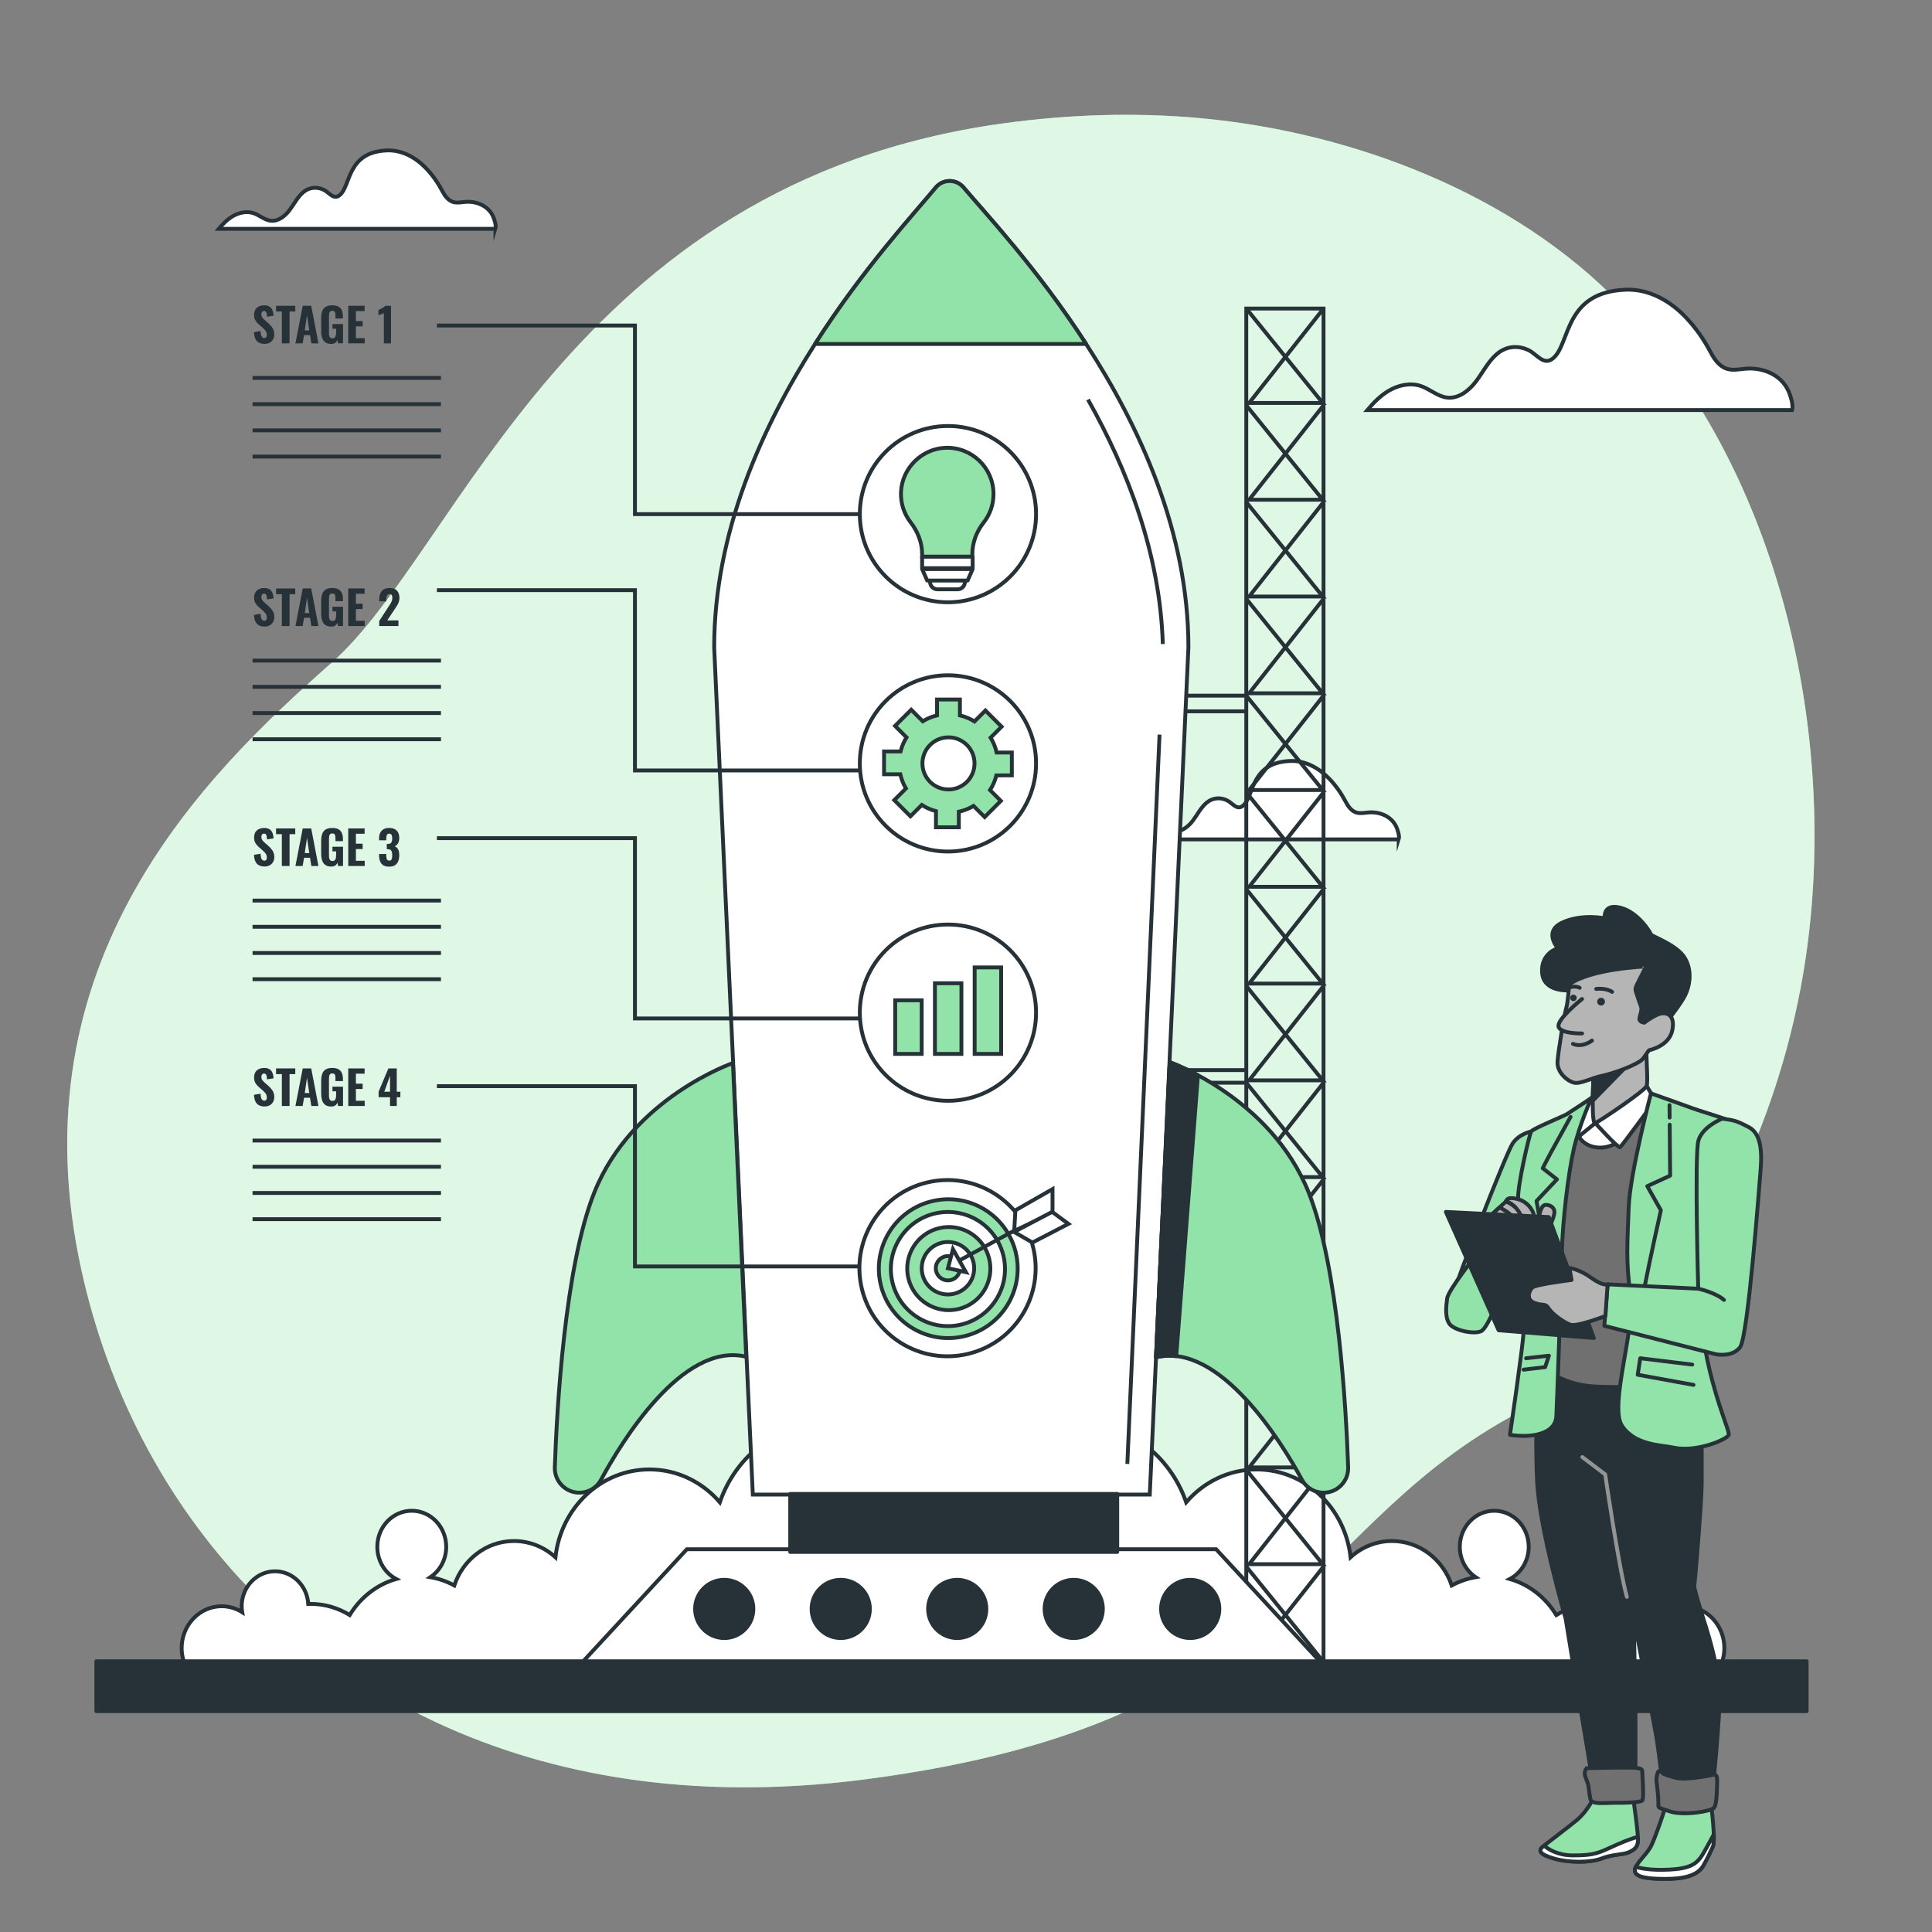 <?xml version="1.0" encoding="utf-8"?>
<!-- Generator: Adobe Illustrator 27.5.0, SVG Export Plug-In . SVG Version: 6.00 Build 0)  -->
<svg version="1.1" xmlns="http://www.w3.org/2000/svg" xmlns:xlink="http://www.w3.org/1999/xlink" x="0px" y="0px"
	 viewBox="0 0 500 500" style="enable-background:new 0 0 500 500;" xml:space="preserve">
<rect x="0" y="0" width="500" height="500" fill="#808080" stroke="none"/>
<g id="Background_Simple">
	<g>
		<path style="fill:#92E3A9;" d="M466.005,255.679c-7.795,41.364-30.173,88.54-69.736,108.197
			c-59.776,29.707-58.53,81.812-172.232,96.601c-17.728,2.308-34.424,2.643-50.051,1.274c-8.401-0.735-16.497-1.973-24.27-3.67
			C79.152,442.763,34.594,389.915,21.112,328.895C3.367,248.642,53.155,200.328,85.941,171.411
			c32.787-28.917,61.89-124.047,173.553-139.464c17.026-2.343,34.312-2.947,51.442-1.338c39.1,3.657,80.935,19.458,108.647,48.335
			c2.081,2.17,4.095,4.41,6.051,6.709C463.818,130.653,476.635,199.287,466.005,255.679z"/>
		<path style="opacity:0.7;fill:#FFFFFF;" d="M466.005,255.679c-7.795,41.364-30.173,88.54-69.736,108.197
			c-59.776,29.707-58.53,81.812-172.232,96.601c-17.728,2.308-34.424,2.643-50.051,1.274c-8.401-0.735-16.497-1.973-24.27-3.67
			C79.152,442.763,34.594,389.915,21.112,328.895C3.367,248.642,53.155,200.328,85.941,171.411
			c32.787-28.917,61.89-124.047,173.553-139.464c17.026-2.343,34.312-2.947,51.442-1.338c39.1,3.657,80.935,19.458,108.647,48.335
			c2.081,2.17,4.095,4.41,6.051,6.709C463.818,130.653,476.635,199.287,466.005,255.679z"/>
	</g>
</g>
<g id="Clouds">
	<g>
		<path style="fill:#FFFFFF;stroke:#263238;stroke-miterlimit:10;" d="M361.988,217.236c0.293-0.911-0.364-2.676-0.604-3.21
			c-1.24-2.757-4.302-4.002-7.202-3.765c-1.054,0.086-2.138,0.335-3.149,0.025c-1.263-0.387-2.114-1.558-2.732-2.726
			c-1.181-2.231-2.533-4.194-4.292-6.027c-2.612-2.723-6.137-4.728-10.017-4.594c-10.437,0.36-9.36,8.995-12.237,11.517
			c-1.602,1.404-2.755-0.593-4.119-1.28c-1.803-0.908-3.803-0.751-5.372,0.569c-1.493,1.256-2.373,3.074-3.547,4.632
			c-1.174,1.558-2.925,2.964-4.865,2.753c-1.623-0.177-2.914-1.433-4.462-1.952c-1.775-0.595-3.774-0.158-5.388,0.79
			c-1.409,0.828-2.569,2.01-3.624,3.265H361.988z"/>
		<path style="fill:#FFFFFF;stroke:#263238;stroke-miterlimit:10;" d="M463.781,106.124c0.449-1.398-0.559-4.108-0.927-4.927
			c-1.903-4.231-6.603-6.142-11.053-5.778c-1.618,0.132-3.282,0.515-4.834,0.039c-1.939-0.595-3.245-2.391-4.193-4.184
			c-1.812-3.425-3.888-6.437-6.587-9.25c-4.01-4.18-9.418-7.256-15.375-7.051c-16.018,0.552-14.365,13.806-18.782,17.677
			c-2.459,2.155-4.229-0.91-6.323-1.964c-2.768-1.393-5.837-1.153-8.246,0.874c-2.291,1.928-3.642,4.718-5.445,7.109
			c-1.802,2.391-4.49,4.55-7.466,4.226c-2.491-0.271-4.472-2.199-6.849-2.996c-2.724-0.913-5.792-0.242-8.27,1.213
			c-2.163,1.271-3.942,3.085-5.562,5.012H463.781z"/>
		<path style="fill:#FFFFFF;stroke:#263238;stroke-miterlimit:10;" d="M128.218,59.225c0.293-0.911-0.364-2.676-0.604-3.21
			c-1.24-2.757-4.302-4.002-7.202-3.765c-1.054,0.086-2.138,0.336-3.149,0.026c-1.263-0.387-2.114-1.558-2.732-2.726
			c-1.181-2.231-2.533-4.194-4.292-6.027c-2.612-2.723-6.136-4.728-10.017-4.594c-10.437,0.36-9.36,8.995-12.237,11.517
			c-1.602,1.404-2.755-0.593-4.119-1.28c-1.803-0.908-3.803-0.751-5.372,0.569C77,50.993,76.12,52.81,74.946,54.368
			s-2.925,2.965-4.865,2.753c-1.623-0.177-2.914-1.433-4.462-1.952c-1.775-0.595-3.774-0.158-5.388,0.79
			c-1.409,0.828-2.569,2.01-3.624,3.265H128.218z"/>
	</g>
</g>
<g id="Smoke">
	<path style="fill:#FFFFFF;stroke:#263238;stroke-miterlimit:10;" d="M445.151,431.362c0.696-1.456,1.11-3.083,1.11-4.822
		c0-5.992-4.637-10.849-10.356-10.849c-1.945,0-3.759,0.572-5.314,1.55c0.083-0.505,0.136-1.02,0.136-1.55
		c0-4.993-3.864-9.041-8.63-9.041c-4.582,0-8.32,3.744-8.603,8.47c-0.202-0.006-0.399-0.032-0.603-0.032
		c-3.695,0-7.147,1.061-10.124,2.881c-2.726-4.508-6.987-7.88-12.02-9.323c2.896-1.543,4.884-4.687,4.884-8.324
		c0-5.16-3.993-9.342-8.918-9.342c-4.925,0-8.918,4.183-8.918,9.342c0,3.295,1.633,6.186,4.092,7.849
		c-2.194,0.379-4.273,1.107-6.178,2.148c-2.239-6.695-8.307-11.504-15.463-11.504c-4.104,0-7.846,1.59-10.722,4.201
		c-1.391-12.789-11.751-22.726-24.331-22.726c-7.229,0-13.724,3.282-18.208,8.499c-4.156-12.078-15.189-20.714-28.15-20.714
		c-5.919,0-11.431,1.808-16.076,4.915c-2.069-0.826-4.305-1.299-6.651-1.299c-3.461,0-6.692,1.003-9.472,2.72
		c-2.781-1.717-6.011-2.72-9.472-2.72c-2.346,0-4.582,0.472-6.65,1.299c-4.644-3.107-10.157-4.915-16.076-4.915
		c-12.961,0-23.994,8.636-28.15,20.714c-4.484-5.217-10.979-8.499-18.208-8.499c-12.58,0-22.939,9.937-24.331,22.726
		c-2.876-2.61-6.618-4.201-10.722-4.201c-7.155,0-13.223,4.809-15.462,11.504c-1.904-1.041-3.983-1.77-6.178-2.148
		c2.46-1.663,4.092-4.554,4.092-7.849c0-5.16-3.993-9.342-8.918-9.342c-4.925,0-8.918,4.183-8.918,9.342
		c0,3.637,1.988,6.781,4.884,8.324c-5.034,1.443-9.294,4.815-12.02,9.323c-2.977-1.82-6.429-2.881-10.124-2.881
		c-0.203,0-0.401,0.026-0.603,0.032c-0.283-4.726-4.02-8.47-8.603-8.47c-4.766,0-8.63,4.048-8.63,9.041
		c0,0.53,0.052,1.045,0.136,1.55c-1.555-0.977-3.368-1.55-5.314-1.55c-5.719,0-10.356,4.857-10.356,10.849
		c0,1.739,0.415,3.366,1.11,4.822H445.151z"/>
</g>
<g id="Platform">
	<g>
		<g>
			<rect x="322.537" y="79.854" style="fill:none;stroke:#263238;stroke-miterlimit:10;" width="19.991" height="350.063"/>
			<line style="fill:none;stroke:#263238;stroke-miterlimit:10;" x1="322.526" y1="184.093" x2="307.173" y2="184.093"/>
			<line style="fill:none;stroke:#263238;stroke-miterlimit:10;" x1="322.526" y1="276.94" x2="302.571" y2="276.94"/>
			<polyline style="fill:none;stroke:#263238;stroke-miterlimit:10;" points="342.528,79.854 323.278,104.287 342.315,104.287 
				322.537,79.854 			"/>
			<polyline style="fill:none;stroke:#263238;stroke-miterlimit:10;" points="342.528,104.898 323.278,129.331 342.315,129.331 
				322.537,104.898 			"/>
			<polyline style="fill:none;stroke:#263238;stroke-miterlimit:10;" points="342.528,129.941 323.278,154.375 342.315,154.375 
				322.537,129.941 			"/>
			<polyline style="fill:none;stroke:#263238;stroke-miterlimit:10;" points="342.528,154.985 323.278,179.418 342.315,179.418 
				322.537,154.985 			"/>
			<polyline style="fill:none;stroke:#263238;stroke-miterlimit:10;" points="342.528,180.028 323.278,204.462 342.315,204.462 
				322.537,180.028 307.206,180.028 			"/>
			<polyline style="fill:none;stroke:#263238;stroke-miterlimit:10;" points="342.528,205.072 323.278,229.505 342.315,229.505 
				322.537,205.072 			"/>
			<polyline style="fill:none;stroke:#263238;stroke-miterlimit:10;" points="342.528,230.115 323.278,254.549 342.315,254.549 
				322.537,230.115 			"/>
			<polyline style="fill:none;stroke:#263238;stroke-miterlimit:10;" points="342.528,255.159 323.278,279.592 342.315,279.592 
				322.537,255.159 			"/>
			<polyline style="fill:none;stroke:#263238;stroke-miterlimit:10;" points="342.528,280.202 323.278,304.636 342.315,304.636 
				322.537,280.202 302.604,280.202 			"/>
			<polyline style="fill:none;stroke:#263238;stroke-miterlimit:10;" points="342.528,305.246 323.278,329.679 342.315,329.679 
				322.537,305.246 			"/>
			<polyline style="fill:none;stroke:#263238;stroke-miterlimit:10;" points="342.528,330.289 323.278,354.723 342.315,354.723 
				322.537,330.289 			"/>
			<polyline style="fill:none;stroke:#263238;stroke-miterlimit:10;" points="342.528,355.333 323.278,379.766 342.315,379.766 
				322.537,355.333 			"/>
			<polyline style="fill:none;stroke:#263238;stroke-miterlimit:10;" points="342.528,380.376 323.278,404.81 342.315,404.81 
				322.537,380.376 			"/>
			<polyline style="fill:none;stroke:#263238;stroke-miterlimit:10;" points="342.528,405.42 323.278,429.853 342.315,429.853 
				322.537,405.42 			"/>
		</g>
		<g>
			<polygon style="fill:#FFFFFF;stroke:#263238;stroke-miterlimit:10;" points="342.127,430.556 150.363,430.556 177.758,400.94 
				314.732,400.94 			"/>
			<g>
				
					<circle style="fill:#263238;stroke:#263238;stroke-linecap:round;stroke-linejoin:round;stroke-miterlimit:10;" cx="187.432" cy="416.389" r="7.537"/>
				
					<circle style="fill:#263238;stroke:#263238;stroke-linecap:round;stroke-linejoin:round;stroke-miterlimit:10;" cx="217.581" cy="416.389" r="7.537"/>
				
					<circle style="fill:#263238;stroke:#263238;stroke-linecap:round;stroke-linejoin:round;stroke-miterlimit:10;" cx="247.73" cy="416.389" r="7.537"/>
				
					<circle style="fill:#263238;stroke:#263238;stroke-linecap:round;stroke-linejoin:round;stroke-miterlimit:10;" cx="277.879" cy="416.389" r="7.537"/>
				
					<circle style="fill:#263238;stroke:#263238;stroke-linecap:round;stroke-linejoin:round;stroke-miterlimit:10;" cx="308.027" cy="416.389" r="7.537"/>
			</g>
		</g>
		
			<rect x="24.935" y="429.937" style="fill:#263238;stroke:#263238;stroke-linecap:round;stroke-linejoin:round;stroke-miterlimit:10;" width="442.621" height="12.909"/>
	</g>
</g>
<g id="Rocket">
	<g>
		<g>
			<path style="fill:#FFFFFF;stroke:#263238;stroke-miterlimit:10;" d="M307.56,167.552l-10,219.24H194.83l-10-219.24
				c0-29.9,12.51-57.25,26.1-78.53c12.41-19.43,25.72-33.8,31.24-40.48c1.86-2.25,5.31-2.26,7.19-0.03
				c5.62,6.67,19.15,21.06,31.73,40.51C294.88,110.302,307.56,137.642,307.56,167.552z"/>
			<line style="fill:#FFFFFF;stroke:#263238;stroke-miterlimit:10;" x1="300.088" y1="190.122" x2="291.753" y2="378.86"/>
			<path style="fill:#FFFFFF;stroke:#263238;stroke-miterlimit:10;" d="M281.564,103.406c10.173,18.054,18.66,39.777,19.371,63.269"
				/>
			<path style="fill:#92E3A9;stroke:#263238;stroke-linecap:round;stroke-linejoin:round;stroke-miterlimit:10;" d="M281.09,89.022
				h-70.16c12.41-19.43,25.72-33.8,31.24-40.48c1.86-2.25,5.31-2.26,7.19-0.03C254.98,55.182,268.51,69.572,281.09,89.022z"/>
			<path style="fill:#92E3A9;stroke:#263238;stroke-linecap:round;stroke-linejoin:round;stroke-miterlimit:10;" d="
				M189.678,275.111c0,0-26.063,8.983-35.856,33.466c-7.687,19.217-9.717,56.157-10.235,71.158c-0.124,3.596,2.76,6.573,6.359,6.573
				l0,0c2.332,0,4.483-1.272,5.59-3.325c5.101-9.459,20.993-35.88,37.584-31.858L189.678,275.111z"/>
			<path style="fill:#92E3A9;stroke:#263238;stroke-linecap:round;stroke-linejoin:round;stroke-miterlimit:10;" d="
				M302.736,274.894c0,0,26.139,9.2,35.932,33.683c7.687,19.217,9.717,56.157,10.235,71.158c0.124,3.596-2.76,6.573-6.359,6.573l0,0
				c-2.332,0-4.483-1.272-5.59-3.325c-5.101-9.459-21.192-35.738-37.783-31.716L302.736,274.894z"/>
			<path style="fill:#263238;stroke:#263238;stroke-linecap:round;stroke-linejoin:round;stroke-miterlimit:10;" d="M310.03,278.271
				c-4.315-2.326-7.294-3.377-7.294-3.377l-3.565,76.374c1.757-0.426,3.507-0.495,5.239-0.297L310.03,278.271z"/>
		</g>
		
			<rect x="204.511" y="386.635" style="fill:#263238;stroke:#263238;stroke-linecap:round;stroke-linejoin:round;stroke-miterlimit:10;" width="84.63" height="15.005"/>
	</g>
</g>
<g id="Icon_4">
	<g>
		
			<ellipse transform="matrix(0.972 -0.234 0.234 0.972 -70.04 66.577)" style="fill:#FFFFFF;stroke:#263238;stroke-miterlimit:10;" cx="245.326" cy="328.22" rx="22.808" ry="22.808"/>
		<g>
			<g>
				
					<ellipse transform="matrix(0.974 -0.228 0.228 0.974 -68.372 64.579)" style="fill:#92E3A9;stroke:#263238;stroke-miterlimit:10;" cx="245.326" cy="328.22" rx="17.957" ry="17.957"/>
				
					<ellipse transform="matrix(0.974 -0.228 0.228 0.974 -68.456 64.679)" style="fill:#FFFFFF;stroke:#263238;stroke-miterlimit:10;" cx="245.326" cy="328.22" rx="14.763" ry="14.763"/>
				
					<ellipse transform="matrix(0.974 -0.229 0.229 0.974 -68.562 64.805)" style="fill:#92E3A9;stroke:#263238;stroke-miterlimit:10;" cx="245.326" cy="328.22" rx="10.753" ry="10.753"/>
				<circle style="fill:#FFFFFF;stroke:#263238;stroke-miterlimit:10;" cx="245.326" cy="328.22" r="6.788"/>
				<path style="fill:#92E3A9;stroke:#263238;stroke-miterlimit:10;" d="M248.469,328.22c0-1.736-1.407-3.143-3.143-3.143
					c-1.736,0-3.143,1.407-3.143,3.143c0,1.736,1.407,3.143,3.143,3.143C247.062,331.363,248.469,329.956,248.469,328.22z"/>
			</g>
			<g>
				<polygon style="fill:#FFFFFF;stroke:#263238;stroke-miterlimit:10;" points="246.623,323.293 245.326,328.22 249.978,329.239 
									"/>
				<line style="fill:#FFFFFF;stroke:#263238;stroke-miterlimit:10;" x1="248.605" y1="326.037" x2="269.036" y2="314.907"/>
				<polygon style="fill:#FFFFFF;stroke:#263238;stroke-miterlimit:10;" points="262.48,318.566 262.785,313.23 272.39,307.741 
					272.39,313.84 				"/>
				<polygon style="fill:#FFFFFF;stroke:#263238;stroke-miterlimit:10;" points="276.507,316.737 272.301,313.635 262.442,318.82 
					267.19,321.568 				"/>
			</g>
		</g>
	</g>
</g>
<g id="Icon_3">
	<g>
		<circle style="fill:none;stroke:#263238;stroke-miterlimit:10;" cx="245.326" cy="262.076" r="22.808"/>
		<g>
			<rect x="231.675" y="258.88" style="fill:#92E3A9;stroke:#263238;stroke-miterlimit:10;" width="6.855" height="13.868"/>
			<rect x="241.958" y="254.467" style="fill:#92E3A9;stroke:#263238;stroke-miterlimit:10;" width="6.855" height="18.281"/>
			<rect x="252.241" y="250.37" style="fill:#92E3A9;stroke:#263238;stroke-miterlimit:10;" width="6.855" height="22.378"/>
		</g>
	</g>
</g>
<g id="Icon_2">
	<g>
		<circle style="fill:none;stroke:#263238;stroke-miterlimit:10;" cx="245.326" cy="197.568" r="22.808"/>
		<path style="fill:#92E3A9;stroke:#263238;stroke-miterlimit:10;" d="M261.863,200.666v-5.917h-3.931
			c-0.311-1.38-0.847-2.67-1.564-3.841l2.843-2.843l-4.184-4.184l-2.829,2.829c-1.15-0.714-2.418-1.251-3.773-1.572v-4.107h-5.917
			v4.107c-1.327,0.315-2.57,0.836-3.701,1.528l-2.983-2.983l-4.184,4.184l2.969,2.969c-0.69,1.11-1.211,2.331-1.536,3.633h-4.283
			v5.917H233c0.295,1.311,0.794,2.542,1.458,3.667l-3.017,3.017l4.184,4.184l2.935-2.935c1.116,0.718,2.35,1.262,3.667,1.606v4.179
			h5.917v-4.035c1.364-0.291,2.642-0.806,3.807-1.494l2.877,2.877l4.184-4.184l-2.794-2.794c0.743-1.155,1.301-2.438,1.642-3.808
			H261.863z M245.466,204.311c-3.724,0-6.743-3.019-6.743-6.743s3.019-6.743,6.743-6.743s6.743,3.019,6.743,6.743
			S249.19,204.311,245.466,204.311z"/>
	</g>
</g>
<g id="Icon_1">
	<g>
		<circle style="fill:none;stroke:#263238;stroke-miterlimit:10;" cx="245.326" cy="133.059" r="22.808"/>
		<g>
			<path style="fill:#92E3A9;stroke:#263238;stroke-miterlimit:10;" d="M257.118,127.859c0-6.77-5.618-12.228-12.446-11.967
				c-6.149,0.235-11.242,5.313-11.495,11.462c-0.121,2.951,0.828,5.673,2.489,7.818c1.847,2.385,2.981,5.242,2.981,8.258v0.639
				h12.991v-0.644c0-2.975,1.065-5.828,2.91-8.162C256.156,133.227,257.118,130.657,257.118,127.859z"/>
			<g>
				<path style="fill:#FFFFFF;stroke:#263238;stroke-linecap:round;stroke-linejoin:round;stroke-miterlimit:10;" d="
					M247.815,152.515h-5.212c-1.049,0-1.9-0.851-1.9-1.9v-2.542c0-1.049,0.851-1.9,1.9-1.9h5.212c1.049,0,1.9,0.851,1.9,1.9v2.542
					C249.715,151.664,248.864,152.515,247.815,152.515z"/>
				
					<rect x="238.647" y="144.07" style="fill:#FFFFFF;stroke:#263238;stroke-linecap:round;stroke-linejoin:round;stroke-miterlimit:10;" width="13.076" height="2.974"/>
				<polygon style="fill:#FFFFFF;stroke:#263238;stroke-linecap:round;stroke-linejoin:round;stroke-miterlimit:10;" points="
					250.415,150.246 239.954,150.246 238.647,147.272 251.723,147.272 				"/>
			</g>
		</g>
	</g>
</g>
<g id="Stage_4">
	<g>
		<g>
			<path style="fill:#263238;" d="M68.492,286.355c-0.6,0-1.1-0.109-1.5-0.33c-0.4-0.22-0.702-0.552-0.906-0.995
				c-0.204-0.444-0.322-1.011-0.354-1.698l1.704-0.288c0.016,0.4,0.058,0.734,0.126,1.002c0.068,0.269,0.172,0.468,0.312,0.6
				c0.14,0.133,0.314,0.198,0.522,0.198c0.256,0,0.43-0.08,0.522-0.24c0.092-0.159,0.138-0.344,0.138-0.552
				c0-0.408-0.098-0.75-0.294-1.026c-0.196-0.275-0.454-0.554-0.774-0.834l-1.008-0.876c-0.36-0.304-0.654-0.648-0.882-1.032
				c-0.228-0.384-0.342-0.856-0.342-1.416c0-0.8,0.234-1.414,0.702-1.842c0.468-0.428,1.11-0.642,1.926-0.642
				c0.488,0,0.888,0.08,1.2,0.24c0.312,0.16,0.554,0.374,0.725,0.642c0.172,0.268,0.292,0.56,0.36,0.876
				c0.068,0.316,0.11,0.63,0.126,0.942l-1.692,0.252c-0.016-0.296-0.042-0.556-0.078-0.78c-0.036-0.224-0.108-0.4-0.216-0.528
				c-0.108-0.128-0.27-0.192-0.486-0.192c-0.232,0-0.404,0.086-0.516,0.258c-0.112,0.172-0.168,0.362-0.168,0.57
				c0,0.344,0.078,0.626,0.234,0.846c0.156,0.22,0.37,0.45,0.642,0.69l0.984,0.864c0.408,0.352,0.758,0.754,1.05,1.206
				c0.292,0.452,0.438,1.011,0.438,1.675c0,0.455-0.104,0.867-0.312,1.235s-0.498,0.656-0.87,0.864
				C69.434,286.252,68.996,286.355,68.492,286.355z"/>
			<path style="fill:#263238;" d="M72.944,286.223v-8.244h-1.5v-1.476h4.968v1.476h-1.476v8.244H72.944z"/>
			<path style="fill:#263238;" d="M76.46,286.223l1.884-9.72h2.196l1.872,9.72h-1.836l-0.348-2.136h-1.536l-0.372,2.136H76.46z
				 M78.872,282.876h1.164l-0.588-3.924L78.872,282.876z"/>
			<path style="fill:#263238;" d="M85.748,286.368c-0.656,0-1.176-0.139-1.56-0.414c-0.384-0.276-0.658-0.668-0.822-1.176
				c-0.164-0.509-0.246-1.099-0.246-1.771v-3.252c0-0.696,0.084-1.296,0.252-1.8c0.168-0.504,0.462-0.892,0.882-1.164
				c0.42-0.272,0.99-0.408,1.71-0.408c0.696,0,1.246,0.116,1.65,0.348c0.404,0.232,0.694,0.56,0.87,0.984
				c0.176,0.424,0.264,0.928,0.264,1.512v0.564h-1.932v-0.684c0-0.256-0.016-0.481-0.048-0.678c-0.032-0.196-0.106-0.35-0.222-0.462
				c-0.116-0.112-0.302-0.168-0.558-0.168c-0.264,0-0.456,0.068-0.576,0.204c-0.12,0.136-0.196,0.311-0.228,0.522
				c-0.032,0.212-0.048,0.439-0.048,0.678v4.308c0,0.273,0.024,0.517,0.072,0.732c0.048,0.216,0.138,0.384,0.27,0.504
				c0.132,0.12,0.322,0.18,0.57,0.18c0.248,0,0.44-0.063,0.576-0.191c0.136-0.128,0.23-0.303,0.282-0.522
				c0.052-0.22,0.078-0.47,0.078-0.75v-1.032h-0.948v-1.2h2.736v4.992h-1.296l-0.12-0.876c-0.128,0.296-0.32,0.54-0.576,0.732
				C86.524,286.271,86.18,286.368,85.748,286.368z"/>
			<path style="fill:#263238;" d="M90.128,286.223v-9.72h4.236v1.368h-2.256v2.58h1.74v1.38h-1.74v3.048h2.28v1.344H90.128z"/>
			<path style="fill:#263238;" d="M100.94,286.223v-2.268h-2.952v-1.452l2.532-6.001h2.16v6.037h0.936v1.416h-0.936v2.268H100.94z
				 M99.452,282.54h1.488v-4.128L99.452,282.54z"/>
		</g>
		<line style="fill:none;stroke:#263238;stroke-miterlimit:10;" x1="65.36" y1="295.171" x2="114.12" y2="295.171"/>
		<line style="fill:none;stroke:#263238;stroke-miterlimit:10;" x1="65.36" y1="301.955" x2="114.12" y2="301.955"/>
		<line style="fill:none;stroke:#263238;stroke-miterlimit:10;" x1="65.36" y1="308.739" x2="114.12" y2="308.739"/>
		<line style="fill:none;stroke:#263238;stroke-miterlimit:10;" x1="65.36" y1="315.523" x2="114.12" y2="315.523"/>
	</g>
	<polyline style="fill:none;stroke:#263238;stroke-miterlimit:10;" points="222.518,327.755 164.325,327.755 164.325,281.096 
		113.076,281.096 	"/>
</g>
<g id="Stage_3">
	<g>
		<g>
			<path style="fill:#263238;" d="M68.492,224.253c-0.6,0-1.1-0.11-1.5-0.33c-0.4-0.22-0.702-0.552-0.906-0.996
				c-0.204-0.444-0.322-1.01-0.354-1.698l1.704-0.288c0.016,0.4,0.058,0.734,0.126,1.002c0.068,0.268,0.172,0.468,0.312,0.6
				c0.14,0.132,0.314,0.198,0.522,0.198c0.256,0,0.43-0.08,0.522-0.24c0.092-0.16,0.138-0.344,0.138-0.552
				c0-0.408-0.098-0.75-0.294-1.026c-0.196-0.276-0.454-0.554-0.774-0.834l-1.008-0.876c-0.36-0.304-0.654-0.648-0.882-1.032
				c-0.228-0.384-0.342-0.856-0.342-1.416c0-0.8,0.234-1.414,0.702-1.842c0.468-0.428,1.11-0.642,1.926-0.642
				c0.488,0,0.888,0.08,1.2,0.24c0.312,0.16,0.554,0.374,0.725,0.642c0.172,0.268,0.292,0.56,0.36,0.876
				c0.068,0.316,0.11,0.63,0.126,0.942l-1.692,0.252c-0.016-0.296-0.042-0.556-0.078-0.78c-0.036-0.224-0.108-0.4-0.216-0.528
				c-0.108-0.128-0.27-0.192-0.486-0.192c-0.232,0-0.404,0.086-0.516,0.258c-0.112,0.172-0.168,0.362-0.168,0.57
				c0,0.344,0.078,0.626,0.234,0.846c0.156,0.22,0.37,0.45,0.642,0.69l0.984,0.864c0.408,0.352,0.758,0.754,1.05,1.206
				c0.292,0.452,0.438,1.01,0.438,1.674c0,0.456-0.104,0.868-0.312,1.236c-0.208,0.368-0.498,0.656-0.87,0.864
				C69.434,224.148,68.996,224.253,68.492,224.253z"/>
			<path style="fill:#263238;" d="M72.944,224.121v-8.244h-1.5V214.4h4.968v1.476h-1.476v8.244H72.944z"/>
			<path style="fill:#263238;" d="M76.46,224.121l1.884-9.72h2.196l1.872,9.72h-1.836l-0.348-2.136h-1.536l-0.372,2.136H76.46z
				 M78.872,220.773h1.164l-0.588-3.924L78.872,220.773z"/>
			<path style="fill:#263238;" d="M85.748,224.265c-0.656,0-1.176-0.138-1.56-0.414c-0.384-0.276-0.658-0.668-0.822-1.176
				c-0.164-0.508-0.246-1.098-0.246-1.77v-3.252c0-0.696,0.084-1.296,0.252-1.8c0.168-0.504,0.462-0.892,0.882-1.164
				c0.42-0.272,0.99-0.408,1.71-0.408c0.696,0,1.246,0.116,1.65,0.348c0.404,0.232,0.694,0.56,0.87,0.984
				c0.176,0.424,0.264,0.928,0.264,1.512v0.564h-1.932v-0.684c0-0.256-0.016-0.482-0.048-0.678c-0.032-0.196-0.106-0.35-0.222-0.462
				c-0.116-0.112-0.302-0.168-0.558-0.168c-0.264,0-0.456,0.068-0.576,0.204c-0.12,0.136-0.196,0.311-0.228,0.522
				c-0.032,0.212-0.048,0.438-0.048,0.678v4.308c0,0.272,0.024,0.516,0.072,0.732c0.048,0.216,0.138,0.384,0.27,0.504
				c0.132,0.12,0.322,0.18,0.57,0.18c0.248,0,0.44-0.064,0.576-0.192c0.136-0.128,0.23-0.302,0.282-0.522
				c0.052-0.22,0.078-0.47,0.078-0.75v-1.032h-0.948v-1.2h2.736v4.992h-1.296l-0.12-0.876c-0.128,0.296-0.32,0.54-0.576,0.732
				C86.524,224.169,86.18,224.265,85.748,224.265z"/>
			<path style="fill:#263238;" d="M90.128,224.121v-9.72h4.236v1.368h-2.256v2.58h1.74v1.38h-1.74v3.048h2.28v1.344H90.128z"/>
			<path style="fill:#263238;" d="M100.724,224.289c-0.648,0-1.162-0.122-1.542-0.366c-0.38-0.244-0.654-0.588-0.822-1.032
				c-0.168-0.444-0.252-0.954-0.252-1.53v-0.348h1.848c0,0.016,0,0.058,0,0.126c0,0.068,0,0.134,0,0.198
				c0.008,0.312,0.034,0.57,0.078,0.774c0.044,0.204,0.122,0.358,0.234,0.462c0.112,0.104,0.271,0.156,0.48,0.156
				c0.216,0,0.376-0.054,0.48-0.162c0.104-0.108,0.176-0.266,0.216-0.474c0.04-0.208,0.06-0.464,0.06-0.768
				c0-0.488-0.072-0.866-0.216-1.134c-0.144-0.268-0.432-0.406-0.864-0.414c-0.008,0-0.048,0-0.12,0c-0.072,0-0.14,0-0.204,0v-1.368
				c0.048,0,0.098,0,0.15,0c0.052,0,0.098,0,0.138,0c0.432,0,0.726-0.116,0.882-0.348c0.156-0.232,0.234-0.596,0.234-1.092
				c0-0.384-0.056-0.684-0.168-0.9c-0.112-0.216-0.32-0.324-0.624-0.324c-0.304,0-0.504,0.12-0.6,0.36
				c-0.096,0.24-0.148,0.548-0.156,0.924c0,0.064,0,0.134,0,0.21c0,0.076,0,0.15,0,0.222h-1.848v-0.528
				c0-0.568,0.104-1.05,0.312-1.446c0.208-0.396,0.504-0.698,0.888-0.906c0.384-0.208,0.852-0.312,1.404-0.312
				c0.552,0,1.024,0.1,1.416,0.3c0.392,0.2,0.69,0.492,0.894,0.876c0.204,0.384,0.306,0.86,0.306,1.428
				c0,0.568-0.118,1.04-0.354,1.416c-0.236,0.376-0.526,0.616-0.87,0.72c0.24,0.08,0.452,0.212,0.636,0.396
				c0.184,0.184,0.328,0.43,0.432,0.738c0.104,0.308,0.156,0.69,0.156,1.146c0,0.584-0.084,1.102-0.252,1.554
				c-0.168,0.452-0.444,0.806-0.828,1.062C101.864,224.161,101.356,224.289,100.724,224.289z"/>
		</g>
		<line style="fill:none;stroke:#263238;stroke-miterlimit:10;" x1="65.36" y1="233.068" x2="114.12" y2="233.068"/>
		<line style="fill:none;stroke:#263238;stroke-miterlimit:10;" x1="65.36" y1="239.852" x2="114.12" y2="239.852"/>
		<line style="fill:none;stroke:#263238;stroke-miterlimit:10;" x1="65.36" y1="246.636" x2="114.12" y2="246.636"/>
		<line style="fill:none;stroke:#263238;stroke-miterlimit:10;" x1="65.36" y1="253.42" x2="114.12" y2="253.42"/>
	</g>
	<polyline style="fill:none;stroke:#263238;stroke-miterlimit:10;" points="222.518,263.574 164.325,263.574 164.325,216.915 
		113.076,216.915 	"/>
</g>
<g id="Stage_2">
	<g>
		<g>
			<path style="fill:#263238;" d="M68.492,162.15c-0.6,0-1.1-0.11-1.5-0.33c-0.4-0.22-0.702-0.552-0.906-0.996
				c-0.204-0.444-0.322-1.01-0.354-1.698l1.704-0.288c0.016,0.4,0.058,0.734,0.126,1.002c0.068,0.269,0.172,0.468,0.312,0.6
				c0.14,0.132,0.314,0.198,0.522,0.198c0.256,0,0.43-0.08,0.522-0.24c0.092-0.16,0.138-0.344,0.138-0.552
				c0-0.408-0.098-0.75-0.294-1.026c-0.196-0.276-0.454-0.554-0.774-0.834l-1.008-0.876c-0.36-0.304-0.654-0.648-0.882-1.032
				c-0.228-0.384-0.342-0.856-0.342-1.416c0-0.8,0.234-1.414,0.702-1.842c0.468-0.428,1.11-0.642,1.926-0.642
				c0.488,0,0.888,0.08,1.2,0.24c0.312,0.16,0.554,0.374,0.725,0.642c0.172,0.268,0.292,0.56,0.36,0.876
				c0.068,0.316,0.11,0.63,0.126,0.942l-1.692,0.252c-0.016-0.296-0.042-0.556-0.078-0.78c-0.036-0.224-0.108-0.4-0.216-0.528
				c-0.108-0.128-0.27-0.192-0.486-0.192c-0.232,0-0.404,0.086-0.516,0.258c-0.112,0.172-0.168,0.362-0.168,0.57
				c0,0.344,0.078,0.626,0.234,0.846c0.156,0.22,0.37,0.45,0.642,0.69l0.984,0.864c0.408,0.352,0.758,0.754,1.05,1.206
				c0.292,0.452,0.438,1.01,0.438,1.674c0,0.456-0.104,0.868-0.312,1.236c-0.208,0.368-0.498,0.656-0.87,0.864
				C69.434,162.046,68.996,162.15,68.492,162.15z"/>
			<path style="fill:#263238;" d="M72.944,162.018v-8.244h-1.5v-1.476h4.968v1.476h-1.476v8.244H72.944z"/>
			<path style="fill:#263238;" d="M76.46,162.018l1.884-9.72h2.196l1.872,9.72h-1.836l-0.348-2.136h-1.536l-0.372,2.136H76.46z
				 M78.872,158.669h1.164l-0.588-3.924L78.872,158.669z"/>
			<path style="fill:#263238;" d="M85.748,162.162c-0.656,0-1.176-0.138-1.56-0.414c-0.384-0.276-0.658-0.668-0.822-1.176
				c-0.164-0.508-0.246-1.098-0.246-1.77v-3.252c0-0.696,0.084-1.296,0.252-1.8c0.168-0.504,0.462-0.892,0.882-1.164
				c0.42-0.272,0.99-0.408,1.71-0.408c0.696,0,1.246,0.116,1.65,0.348c0.404,0.232,0.694,0.56,0.87,0.984
				c0.176,0.424,0.264,0.928,0.264,1.512v0.564h-1.932v-0.684c0-0.256-0.016-0.482-0.048-0.678c-0.032-0.196-0.106-0.35-0.222-0.462
				c-0.116-0.112-0.302-0.168-0.558-0.168c-0.264,0-0.456,0.068-0.576,0.204c-0.12,0.136-0.196,0.311-0.228,0.522
				c-0.032,0.212-0.048,0.439-0.048,0.678v4.308c0,0.272,0.024,0.516,0.072,0.732c0.048,0.216,0.138,0.384,0.27,0.504
				c0.132,0.12,0.322,0.18,0.57,0.18c0.248,0,0.44-0.064,0.576-0.192c0.136-0.128,0.23-0.302,0.282-0.522
				c0.052-0.22,0.078-0.47,0.078-0.75v-1.032h-0.948v-1.2h2.736v4.992h-1.296l-0.12-0.876c-0.128,0.296-0.32,0.54-0.576,0.732
				C86.524,162.066,86.18,162.162,85.748,162.162z"/>
			<path style="fill:#263238;" d="M90.128,162.018v-9.72h4.236v1.368h-2.256v2.58h1.74v1.38h-1.74v3.048h2.28v1.344H90.128z"/>
			<path style="fill:#263238;" d="M98.144,162.018v-1.308l2.364-3.636c0.176-0.272,0.342-0.532,0.498-0.78
				c0.156-0.248,0.284-0.502,0.384-0.762c0.1-0.26,0.15-0.538,0.15-0.834c0-0.312-0.06-0.55-0.18-0.714
				c-0.12-0.164-0.292-0.246-0.516-0.246c-0.24,0-0.424,0.066-0.552,0.198c-0.128,0.132-0.216,0.306-0.264,0.522
				c-0.048,0.216-0.072,0.452-0.072,0.708v0.456h-1.812v-0.48c0-0.576,0.09-1.088,0.27-1.536c0.18-0.448,0.464-0.798,0.852-1.05
				c0.388-0.252,0.898-0.378,1.53-0.378c0.856,0,1.5,0.224,1.932,0.672c0.432,0.448,0.648,1.076,0.648,1.884
				c0,0.392-0.06,0.754-0.18,1.086c-0.12,0.333-0.278,0.652-0.474,0.961c-0.196,0.308-0.406,0.626-0.63,0.954l-1.872,2.82h2.892
				v1.464H98.144z"/>
		</g>
		<line style="fill:none;stroke:#263238;stroke-miterlimit:10;" x1="65.36" y1="170.965" x2="114.12" y2="170.965"/>
		<line style="fill:none;stroke:#263238;stroke-miterlimit:10;" x1="65.36" y1="177.749" x2="114.12" y2="177.749"/>
		<line style="fill:none;stroke:#263238;stroke-miterlimit:10;" x1="65.36" y1="184.533" x2="114.12" y2="184.533"/>
		<line style="fill:none;stroke:#263238;stroke-miterlimit:10;" x1="65.36" y1="191.318" x2="114.12" y2="191.318"/>
	</g>
	<polyline style="fill:none;stroke:#263238;stroke-miterlimit:10;" points="222.518,199.393 164.325,199.393 164.325,152.734 
		113.076,152.734 	"/>
</g>
<g id="Stage_1">
	<g>
		<g>
			<path style="fill:#263238;" d="M68.492,88.992c-0.6,0-1.1-0.11-1.5-0.33c-0.4-0.22-0.702-0.552-0.906-0.996
				c-0.204-0.444-0.322-1.01-0.354-1.698l1.704-0.288c0.016,0.4,0.058,0.734,0.126,1.002c0.068,0.269,0.172,0.468,0.312,0.6
				c0.14,0.132,0.314,0.198,0.522,0.198c0.256,0,0.43-0.08,0.522-0.24c0.092-0.16,0.138-0.344,0.138-0.552
				c0-0.408-0.098-0.75-0.294-1.026c-0.196-0.276-0.454-0.554-0.774-0.834l-1.008-0.876c-0.36-0.304-0.654-0.648-0.882-1.032
				c-0.228-0.384-0.342-0.856-0.342-1.416c0-0.8,0.234-1.414,0.702-1.842c0.468-0.428,1.11-0.642,1.926-0.642
				c0.488,0,0.888,0.08,1.2,0.24c0.312,0.16,0.554,0.374,0.725,0.642c0.172,0.268,0.292,0.56,0.36,0.876
				c0.068,0.316,0.11,0.63,0.126,0.942l-1.692,0.252c-0.016-0.296-0.042-0.556-0.078-0.78c-0.036-0.224-0.108-0.4-0.216-0.528
				c-0.108-0.128-0.27-0.192-0.486-0.192c-0.232,0-0.404,0.086-0.516,0.258c-0.112,0.172-0.168,0.362-0.168,0.57
				c0,0.344,0.078,0.626,0.234,0.846c0.156,0.22,0.37,0.45,0.642,0.69L69.5,83.7c0.408,0.352,0.758,0.754,1.05,1.206
				c0.292,0.452,0.438,1.01,0.438,1.674c0,0.455-0.104,0.868-0.312,1.236c-0.208,0.368-0.498,0.656-0.87,0.864
				C69.434,88.888,68.996,88.992,68.492,88.992z"/>
			<path style="fill:#263238;" d="M72.944,88.86v-8.244h-1.5V79.14h4.968v1.476h-1.476v8.244H72.944z"/>
			<path style="fill:#263238;" d="M76.46,88.86l1.884-9.72h2.196l1.872,9.72h-1.836l-0.348-2.136h-1.536L78.32,88.86H76.46z
				 M78.872,85.512h1.164l-0.588-3.924L78.872,85.512z"/>
			<path style="fill:#263238;" d="M85.748,89.004c-0.656,0-1.176-0.138-1.56-0.414c-0.384-0.276-0.658-0.668-0.822-1.176
				c-0.164-0.508-0.246-1.098-0.246-1.77v-3.252c0-0.696,0.084-1.296,0.252-1.8c0.168-0.504,0.462-0.892,0.882-1.164
				c0.42-0.272,0.99-0.408,1.71-0.408c0.696,0,1.246,0.116,1.65,0.348c0.404,0.232,0.694,0.56,0.87,0.984
				c0.176,0.424,0.264,0.928,0.264,1.512v0.564h-1.932v-0.684c0-0.256-0.016-0.481-0.048-0.678c-0.032-0.196-0.106-0.35-0.222-0.462
				c-0.116-0.112-0.302-0.168-0.558-0.168c-0.264,0-0.456,0.068-0.576,0.204c-0.12,0.136-0.196,0.311-0.228,0.522
				c-0.032,0.212-0.048,0.438-0.048,0.678v4.308c0,0.272,0.024,0.516,0.072,0.732c0.048,0.216,0.138,0.384,0.27,0.504
				c0.132,0.12,0.322,0.18,0.57,0.18c0.248,0,0.44-0.064,0.576-0.192c0.136-0.128,0.23-0.302,0.282-0.522
				c0.052-0.22,0.078-0.47,0.078-0.75v-1.032h-0.948v-1.2h2.736v4.992h-1.296l-0.12-0.876c-0.128,0.296-0.32,0.54-0.576,0.732
				C86.524,88.908,86.18,89.004,85.748,89.004z"/>
			<path style="fill:#263238;" d="M90.128,88.86v-9.72h4.236v1.368h-2.256v2.58h1.74v1.38h-1.74v3.048h2.28v1.344H90.128z"/>
			<path style="fill:#263238;" d="M99.344,88.86v-7.8c-0.072,0.04-0.17,0.082-0.294,0.126c-0.124,0.044-0.258,0.092-0.402,0.144
				c-0.144,0.052-0.28,0.1-0.408,0.144c-0.128,0.045-0.228,0.082-0.3,0.114V80.22c0.096-0.048,0.226-0.112,0.39-0.192
				c0.163-0.08,0.338-0.168,0.522-0.264c0.184-0.096,0.358-0.2,0.522-0.312c0.164-0.112,0.29-0.216,0.378-0.312h1.44v9.72H99.344z"
				/>
		</g>
		<line style="fill:none;stroke:#263238;stroke-miterlimit:10;" x1="65.36" y1="97.808" x2="114.12" y2="97.808"/>
		<line style="fill:none;stroke:#263238;stroke-miterlimit:10;" x1="65.36" y1="104.592" x2="114.12" y2="104.592"/>
		<line style="fill:none;stroke:#263238;stroke-miterlimit:10;" x1="65.36" y1="111.376" x2="114.12" y2="111.376"/>
		<line style="fill:none;stroke:#263238;stroke-miterlimit:10;" x1="65.36" y1="118.16" x2="114.12" y2="118.16"/>
	</g>
	<polyline style="fill:none;stroke:#263238;stroke-miterlimit:10;" points="222.518,133.059 164.325,133.059 164.325,84.245 
		113.076,84.245 	"/>
</g>
<g id="Character_1_">
	<g>
		<g>
			<g>
				<path style="fill:#92E3A9;stroke:#263238;stroke-linecap:round;stroke-linejoin:round;stroke-miterlimit:10;" d="
					M412.543,465.131c0,0-1.761,3.682-4.482,5.923c-2.721,2.241-7.684,5.923-8.804,6.883c-1.12,0.96-0.96,1.921,2.881,3.041
					c3.842,1.121,9.444,1.121,12.326,0c2.881-1.12,5.603-0.96,7.043-1.601c1.441-0.64,2.241-1.281,2.401-2.881
					c0.16-1.601-1.281-11.525-1.281-11.525L412.543,465.131z"/>
				<path style="fill:#FFFFFF;stroke:#263238;stroke-linecap:round;stroke-linejoin:round;stroke-miterlimit:10;" d="
					M423.887,475.361c-1.12,0.313-2.971,0.926-5.582,2.096c-4.642,2.081-5.442,2.721-11.205,2.721c-3.897,0-6.325-1.535-7.492-2.531
					c-0.137,0.111-0.261,0.212-0.352,0.29c-1.12,0.96-0.96,1.921,2.881,3.041c3.842,1.121,9.444,1.121,12.326,0
					c2.881-1.12,5.603-0.96,7.043-1.601c1.441-0.64,2.241-1.281,2.401-2.881C423.931,476.269,423.921,475.871,423.887,475.361z"/>
			</g>
			<g>
				<path style="fill:#92E3A9;stroke:#263238;stroke-linecap:round;stroke-linejoin:round;stroke-miterlimit:10;" d="
					M431.271,466.892c0,0-2.881,8.964-4.162,11.205c-1.281,2.241-4.162,4.482-4.002,6.083c0.16,1.601,3.041,2.081,8.004,2.081
					s8.324-0.96,9.764-3.522c1.441-2.561,1.601-3.201,2.401-4.802c0.8-1.601-0.48-11.205-0.48-11.205
					S432.712,467.052,431.271,466.892z"/>
				<path style="fill:#FFFFFF;stroke:#263238;stroke-linecap:round;stroke-linejoin:round;stroke-miterlimit:10;" d="
					M440.876,482.739c1.441-2.561,1.601-3.201,2.401-4.802c0.242-0.485,0.293-1.706,0.247-3.17c-0.591,1.041-1.263,2.284-2.008,3.65
					c-1.921,3.522-3.041,5.122-9.604,5.442c-4.671,0.228-7.388-0.354-8.571-0.709c-0.173,0.365-0.266,0.71-0.234,1.029
					c0.16,1.601,3.041,2.081,8.004,2.081S439.435,485.3,440.876,482.739z"/>
			</g>
			<g>
				<path style="fill:#263238;stroke:#263238;stroke-linecap:round;stroke-linejoin:round;stroke-miterlimit:10;" d="
					M397.976,355.641c0,0-0.8,15.847-0.16,28.013c0.64,12.166,7.363,35.216,7.363,35.216s3.202,19.529,4.162,25.132
					c0.96,5.603,3.041,18.248,3.041,18.248l10.885-0.64c0,0,0-15.047,0-18.408c0-3.362-0.48-24.491-0.48-24.491
					s5.603,28.813,6.083,32.015c0.48,3.202,1.601,12.646,1.601,12.646s3.522,1.121,5.603,1.121c2.081,0,7.203-1.441,7.203-1.441
					s1.921-19.209,1.761-24.971c-0.16-5.763-2.721-14.407-3.522-16.968c-0.8-2.561-3.201-10.085-3.041-10.725
					c0.16-0.64,1.921-21.77,1.921-26.092s0-11.525,0-11.525l-3.362-16.968l-1.441-2.561c0,0-18.729,3.202-27.212,0.96
					c-8.484-2.241-10.725-2.881-10.725-2.881L397.976,355.641z"/>
				<path style="fill:none;stroke:#949494;stroke-linecap:round;stroke-linejoin:round;stroke-miterlimit:10;" d="M409.501,377.091
					l5.923,4.482c0,0,3.522,24.171,5.603,31.695"/>
			</g>
			<path style="fill:#707070;stroke:#263238;stroke-linecap:round;stroke-linejoin:round;stroke-miterlimit:10;" d="
				M410.622,457.608c0,0,5.763-0.16,9.764-0.16c4.002,0,4.642,0.16,4.642,1.121c0,0.96,0.48,6.723,0,7.363
				c-0.48,0.64-5.122,0.64-7.523,0.64s-5.603,0.48-5.923-0.96c-0.32-1.441-0.32-3.201-0.8-4.482
				C410.302,459.849,409.662,458.728,410.622,457.608z"/>
			<path style="fill:#707070;stroke:#263238;stroke-linecap:round;stroke-linejoin:round;stroke-miterlimit:10;" d="M429.03,458.728
				c0,0-0.48,1.441-0.32,2.401c0.16,0.961,0.48,4.002,0.48,5.443c0,1.441-0.32,1.12,3.041,2.241c3.362,1.121,10.565,0,11.365-0.96
				c0.8-0.96,0.8-6.083,0.8-7.203c0-1.121-0.32-1.601-1.441-1.281c-1.12,0.32-6.883,1.281-8.964,0.8
				c-2.081-0.48-3.522-1.121-3.522-1.121S429.351,457.768,429.03,458.728z"/>
		</g>
		<path style="fill:#707070;stroke:#263238;stroke-linecap:round;stroke-linejoin:round;stroke-miterlimit:10;" d="M430.631,285.689
			l-6.083-3.202l-15.207,4.162c0,0-4.322,7.523-5.122,13.926c-0.8,6.403-1.921,38.738-1.921,44.66c0,5.923-0.32,10.405-0.32,10.405
			s4.002,2.881,11.045,3.202c7.043,0.32,10.638-0.071,13.126-0.32c1.601-0.16,6.883-3.202,6.883-3.202s-0.961-30.414-0.961-34.736
			c0-4.322,3.041-24.811,3.682-27.693C436.394,290.011,430.631,285.689,430.631,285.689z"/>
		<path style="fill:#FFFFFF;stroke:#263238;stroke-linecap:round;stroke-linejoin:round;stroke-miterlimit:10;" d="M421.44,288.542
			c1.118,3.068-0.928,6.631-4.571,7.96c-3.643,1.328-7.503-0.082-8.621-3.15c-1.118-3.068,0.928-6.631,4.571-7.96
			C416.462,284.065,420.322,285.475,421.44,288.542z"/>
		<path style="fill:#FFFFFF;stroke:#263238;stroke-linecap:round;stroke-linejoin:round;stroke-miterlimit:10;" d="M412.863,290.651
			c0,0,5.923,6.563,6.403,6.243c0.48-0.32,9.124-12.166,9.124-12.166l-2.241-3.682L412.863,290.651z"/>
		<path style="fill:#FFFFFF;stroke:#263238;stroke-linecap:round;stroke-linejoin:round;stroke-miterlimit:10;" d="M412.383,283.448
			c0,0-0.96,2.081-1.761,3.041c-0.8,0.961-2.881,8.324-2.881,8.324l5.122-4.162c0,0,0.32-4.642,0.48-5.763
			C413.503,283.768,412.383,283.448,412.383,283.448z"/>
		<g>
			<path style="fill:#B5B5B5;stroke:#263238;stroke-linecap:round;stroke-linejoin:round;stroke-miterlimit:10;" d="
				M411.422,275.124c0,0,0.96,2.561,0.96,3.362c0,0.8-0.64,12.646,0.48,12.166c1.12-0.48,12.806-8.324,13.286-9.604
				c0.48-1.281-0.32-8.964,0-10.885c0.32-1.921,0.961-4.802,0.961-4.802s-4.642,4.802-8.324,6.883
				C415.104,274.324,411.422,275.124,411.422,275.124z"/>
			<path style="fill:#263238;stroke:#263238;stroke-linecap:round;stroke-linejoin:round;stroke-miterlimit:10;" d="
				M412.383,278.486c0,0.392-0.154,3.438-0.178,6.386l10.564-10.8l-11.206,1.437C411.828,276.253,412.383,277.877,412.383,278.486z"
				/>
		</g>
		<path style="fill:#92E3A9;stroke:#263238;stroke-linecap:round;stroke-linejoin:round;stroke-miterlimit:10;" d="M440.236,336.272
			l3.202-11.685c0,0,0.963-15.546,2.628-22.206c1.665-6.66,5.696-10.289,5.696-10.289c-0.8-1.441-10.725-4.162-13.766-5.283
			c-3.041-1.12-10.725-3.842-10.725-3.842s-5.443,20.65-5.763,29.454c-0.32,8.804-0.8,14.246,0.48,22.73
			c1.281,8.484-5.59,28.703-2.228,33.825c3.362,5.122,10.194,4.966,13.319,5.661c5.994,1.332,14.158-2.209,14.318-3.33
			c0.16-1.121-2.679-7.023-5.08-17.268C439.915,343.796,440.236,336.272,440.236,336.272z"/>
		<polyline style="fill:none;stroke:#263238;stroke-linecap:round;stroke-linejoin:round;stroke-miterlimit:10;" points="
			437.954,353.155 424.495,351.514 423.838,355.781 438.282,358.407 		"/>
		<path style="fill:#92E3A9;stroke:#263238;stroke-linecap:round;stroke-linejoin:round;stroke-miterlimit:10;" d="M396.269,292.829
			c0,0-3.108,0.565-4.803,3.108c-1.695,2.543-14.975,36.731-15.257,38.709c-0.283,1.978,1.413,5.086,3.956,6.216
			c2.543,1.13,3.391,3.391,4.238,1.978c0.848-1.413,9.324-12.997,9.324-12.997l3.673-32.775L396.269,292.829z"/>
		<path style="fill:#92E3A9;stroke:#263238;stroke-linecap:round;stroke-linejoin:round;stroke-miterlimit:10;" d="M382.707,323.909
			c0,0-7.911,9.889-8.194,12.149c-0.283,2.26-0.565,4.803,0.565,6.499c1.13,1.695,6.216,2.826,8.194,1.978
			c1.978-0.848,5.651-11.302,5.651-11.302L382.707,323.909z"/>
		<path style="fill:#92E3A9;stroke:#263238;stroke-linecap:round;stroke-linejoin:round;stroke-miterlimit:10;" d="M411.903,284.088
			c0,0-3.202,7.043-4.642,13.446c-1.441,6.403-2.881,18.729-3.041,26.412c-0.16,7.684-1.281,39.858-1.441,42.579
			c-0.16,2.721-2.241,4.162-5.282,4.802c-3.041,0.64-6.723,0-6.723,0s3.362-22.891,3.522-26.572c0.16-3.682,0.16-9.124,0.16-12.165
			c0-3.041-1.416-18.562-1.576-22.243c-0.16-3.682,2.91-16.717,3.391-17.518c0.48-0.8,8.75-4.099,9.391-4.579
			C406.3,287.77,410.142,285.369,411.903,284.088z"/>
		<polyline style="fill:none;stroke:#263238;stroke-linecap:round;stroke-linejoin:round;stroke-miterlimit:10;" points="
			394.293,354.468 399.874,353.811 400.859,350.857 394.95,351.514 		"/>
		<path style="fill:none;stroke:#263238;stroke-linecap:round;stroke-linejoin:round;stroke-miterlimit:10;" d="M424.868,337.553
			c-0.16,2.881-0.16,4.482-0.16,4.482"/>
		<path style="fill:none;stroke:#263238;stroke-linecap:round;stroke-linejoin:round;stroke-miterlimit:10;" d="M432.114,291.066
			c0.047,5.403,0.118,13.192,0.118,13.192l-5.923,2.721l3.522,6.243c0,0-2.93,13.089-4.289,20.191"/>
		<path style="fill:none;stroke:#263238;stroke-linecap:round;stroke-linejoin:round;stroke-miterlimit:10;" d="M432.072,286.009
			c0,0.124,0.011,1.403,0.027,3.232"/>
		<path style="fill:none;stroke:#263238;stroke-linecap:round;stroke-linejoin:round;stroke-miterlimit:10;" d="M401.207,331.289
			c-1.313-7.753-3.551-20.469-3.551-20.469l5.282-5.603l-3.682-2.881c0,0,1.121-2.241,2.081-4.002
			c0.961-1.761,5.122-9.284,5.122-9.284"/>
		<path style="fill:none;stroke:#263238;stroke-linecap:round;stroke-linejoin:round;stroke-miterlimit:10;" d="M401.978,335.952
			c-0.103-0.656-0.25-1.556-0.428-2.627"/>
		<g>
			<path style="fill:#263238;stroke:#263238;stroke-linecap:round;stroke-linejoin:round;stroke-miterlimit:10;" d="
				M406.158,256.334c-0.501-0.033-6.736,0.391-7.07-4.664c-0.335-5.054,4.107-6.269,4.107-6.269s-3.908-4.286,1.112-6.636
				c5.021-2.35,10.978-1.115,10.978-1.115s-0.579-3.897,4.041-2.751c4.621,1.146,7.794,6.389,7.928,6.902s6.536,2.615,8.663,5.944
				c2.127,3.329,1.504,7.649-0.199,10.555c-1.703,2.906-5.354,7.36-5.354,7.36s-1.781,1.559-4.231,0.557
				c-2.449-1.002-4.075-1.781-3.942-3.785c0.133-2.004-0.513-7.415-1.137-8.127c-0.624-0.712-2.116-0.979-5.177-0.344
				C412.815,254.597,406.158,256.334,406.158,256.334z"/>
			<g>
				<g>
					<path style="fill:#B5B5B5;stroke:#263238;stroke-linecap:round;stroke-linejoin:round;stroke-miterlimit:10;" d="
						M406.091,254.82c0,0-0.311,4.676-0.734,5.99c-0.423,1.314-2.069,10.933-2.269,13.94c-0.2,3.006,2.996,5.399,4.666,5.51
						c1.67,0.111,4.453-1.381,7.003-1.883c2.549-0.501,9.418-2.896,10.532-4.5c1.113-1.603,1.48-2.082,1.48-2.082
						s5.266-0.992,6.056-5.301c0.79-4.309-2.027-4.832-4.109-3.796c-2.082,1.036-3.151,1.971-3.151,1.971s-1.503-0.1-1.258-1.258
						c0.245-1.158,0.423-1.314,0.478-2.149c0.056-0.835-0.412-1.369-0.958-3.251c-0.546-1.881-0.891-1.737-0.112-3.362
						c0.779-1.626,2.315-4.543,2.315-4.543S411.568,250.656,406.091,254.82z"/>
					<path style="fill:none;stroke:#263238;stroke-linecap:round;stroke-linejoin:round;stroke-miterlimit:10;" d="M413.105,255.933
						c0,0,2.464-0.324,4.101,0.761"/>
					<path style="fill:none;stroke:#263238;stroke-linecap:round;stroke-linejoin:round;stroke-miterlimit:10;" d="M408.81,255.647
						c0,0-1.016-0.637-2.599-0.091"/>
					<path style="fill:none;stroke:#263238;stroke-linecap:round;stroke-linejoin:round;stroke-miterlimit:10;" d="M407.084,270.151
						c0,0,2.104,1.147,4.921-0.847"/>
					<path style="fill:#263238;" d="M415.354,259.294c-0.037,0.553-0.515,0.972-1.069,0.935c-0.553-0.037-0.972-0.515-0.935-1.069
						s0.515-0.972,1.069-0.935S415.391,258.741,415.354,259.294z"/>
					<path style="fill:#263238;" d="M408.039,258.305c-0.031,0.461-0.429,0.81-0.891,0.78c-0.461-0.031-0.81-0.429-0.78-0.891
						c0.031-0.461,0.429-0.81,0.891-0.78C407.721,257.445,408.07,257.844,408.039,258.305z"/>
				</g>
			</g>
			<path style="fill:#B5B5B5;stroke:#263238;stroke-linecap:round;stroke-linejoin:round;stroke-miterlimit:10;" d="
				M409.432,258.538c0,0-6.624,5.29-6.078,7.172c0.546,1.882,6.09,1.747,6.09,1.747"/>
		</g>
		<g>
			<path style="fill:#B5B5B5;stroke:#263238;stroke-linecap:round;stroke-linejoin:round;stroke-miterlimit:10;" d="
				M386.098,314.303l3.673-3.391c0,0,4.238,1.978,3.956,3.956C393.444,316.845,386.098,314.303,386.098,314.303z"/>
			<path style="fill:#B5B5B5;stroke:#263238;stroke-linecap:round;stroke-linejoin:round;stroke-miterlimit:10;" d="
				M384.394,315.884l3.673-3.391c0,0,4.238,1.978,3.956,3.956C391.74,318.427,384.394,315.884,384.394,315.884z"/>
			<path style="fill:#B5B5B5;stroke:#263238;stroke-linecap:round;stroke-linejoin:round;stroke-miterlimit:10;" d="
				M398.326,314.861c0,0,0.365-3.041,1.703-3.041s2.555,0.852,2.19,2.433c-0.365,1.582-1.217,3.285-1.217,3.285L398.326,314.861z"/>
			<path style="fill:#B5B5B5;stroke:#263238;stroke-linecap:round;stroke-linejoin:round;stroke-miterlimit:10;" d="
				M389.771,310.912c0,0,0-1.413,3.108-0.565c3.108,0.848,4.803,4.238,3.956,5.651c-0.848,1.413-3.108-1.13-3.108-1.13
				S392.596,311.76,389.771,310.912z"/>
		</g>
		<polygon style="fill:#263238;stroke:#263238;stroke-linecap:round;stroke-linejoin:round;stroke-miterlimit:10;" points="
			374.191,313.642 387.843,344.276 412.484,346.274 400.83,314.974 		"/>
		<path style="fill:#92E3A9;stroke:#263238;stroke-linecap:round;stroke-linejoin:round;stroke-miterlimit:10;" d="M445.73,289.501
			c0,0-5.182,2.057-6.192,5.711c-1.01,3.654-0.039,38.304-0.039,38.304l-23.451-1.13l-0.848,10.737l28.857,7.351
			c0,0,4.208,0.901,6.268-1.807c2.06-2.708,4.907-40.988,5.254-45.087c0.347-4.099,0.644-9.917-2.896-11.813
			C449.143,289.87,448.52,289.929,445.73,289.501z"/>
		<path style="fill:none;stroke:#263238;stroke-linecap:round;stroke-linejoin:round;stroke-miterlimit:10;" d="M439.499,333.516
			c0,0,4.364,0.927,6.662,2.897"/>
		<path style="fill:#B5B5B5;stroke:#263238;stroke-linecap:round;stroke-linejoin:round;stroke-miterlimit:10;" d="M416.047,332.386
			c0,0-1.13,0.565-4.238-1.695c-3.108-2.26-5.651-2.543-5.651-2.543l0.565,3.108c0,0-9.324,1.13-10.172,1.978
			c-0.848,0.848-1.695,3.108,0.565,3.956c2.26,0.848,2.826,0,3.673,1.413c0.848,1.413,3.956,3.673,5.651,4.238
			c1.695,0.565,9.042-2.26,9.042-2.26L416.047,332.386z"/>
	</g>
</g>
</svg>
